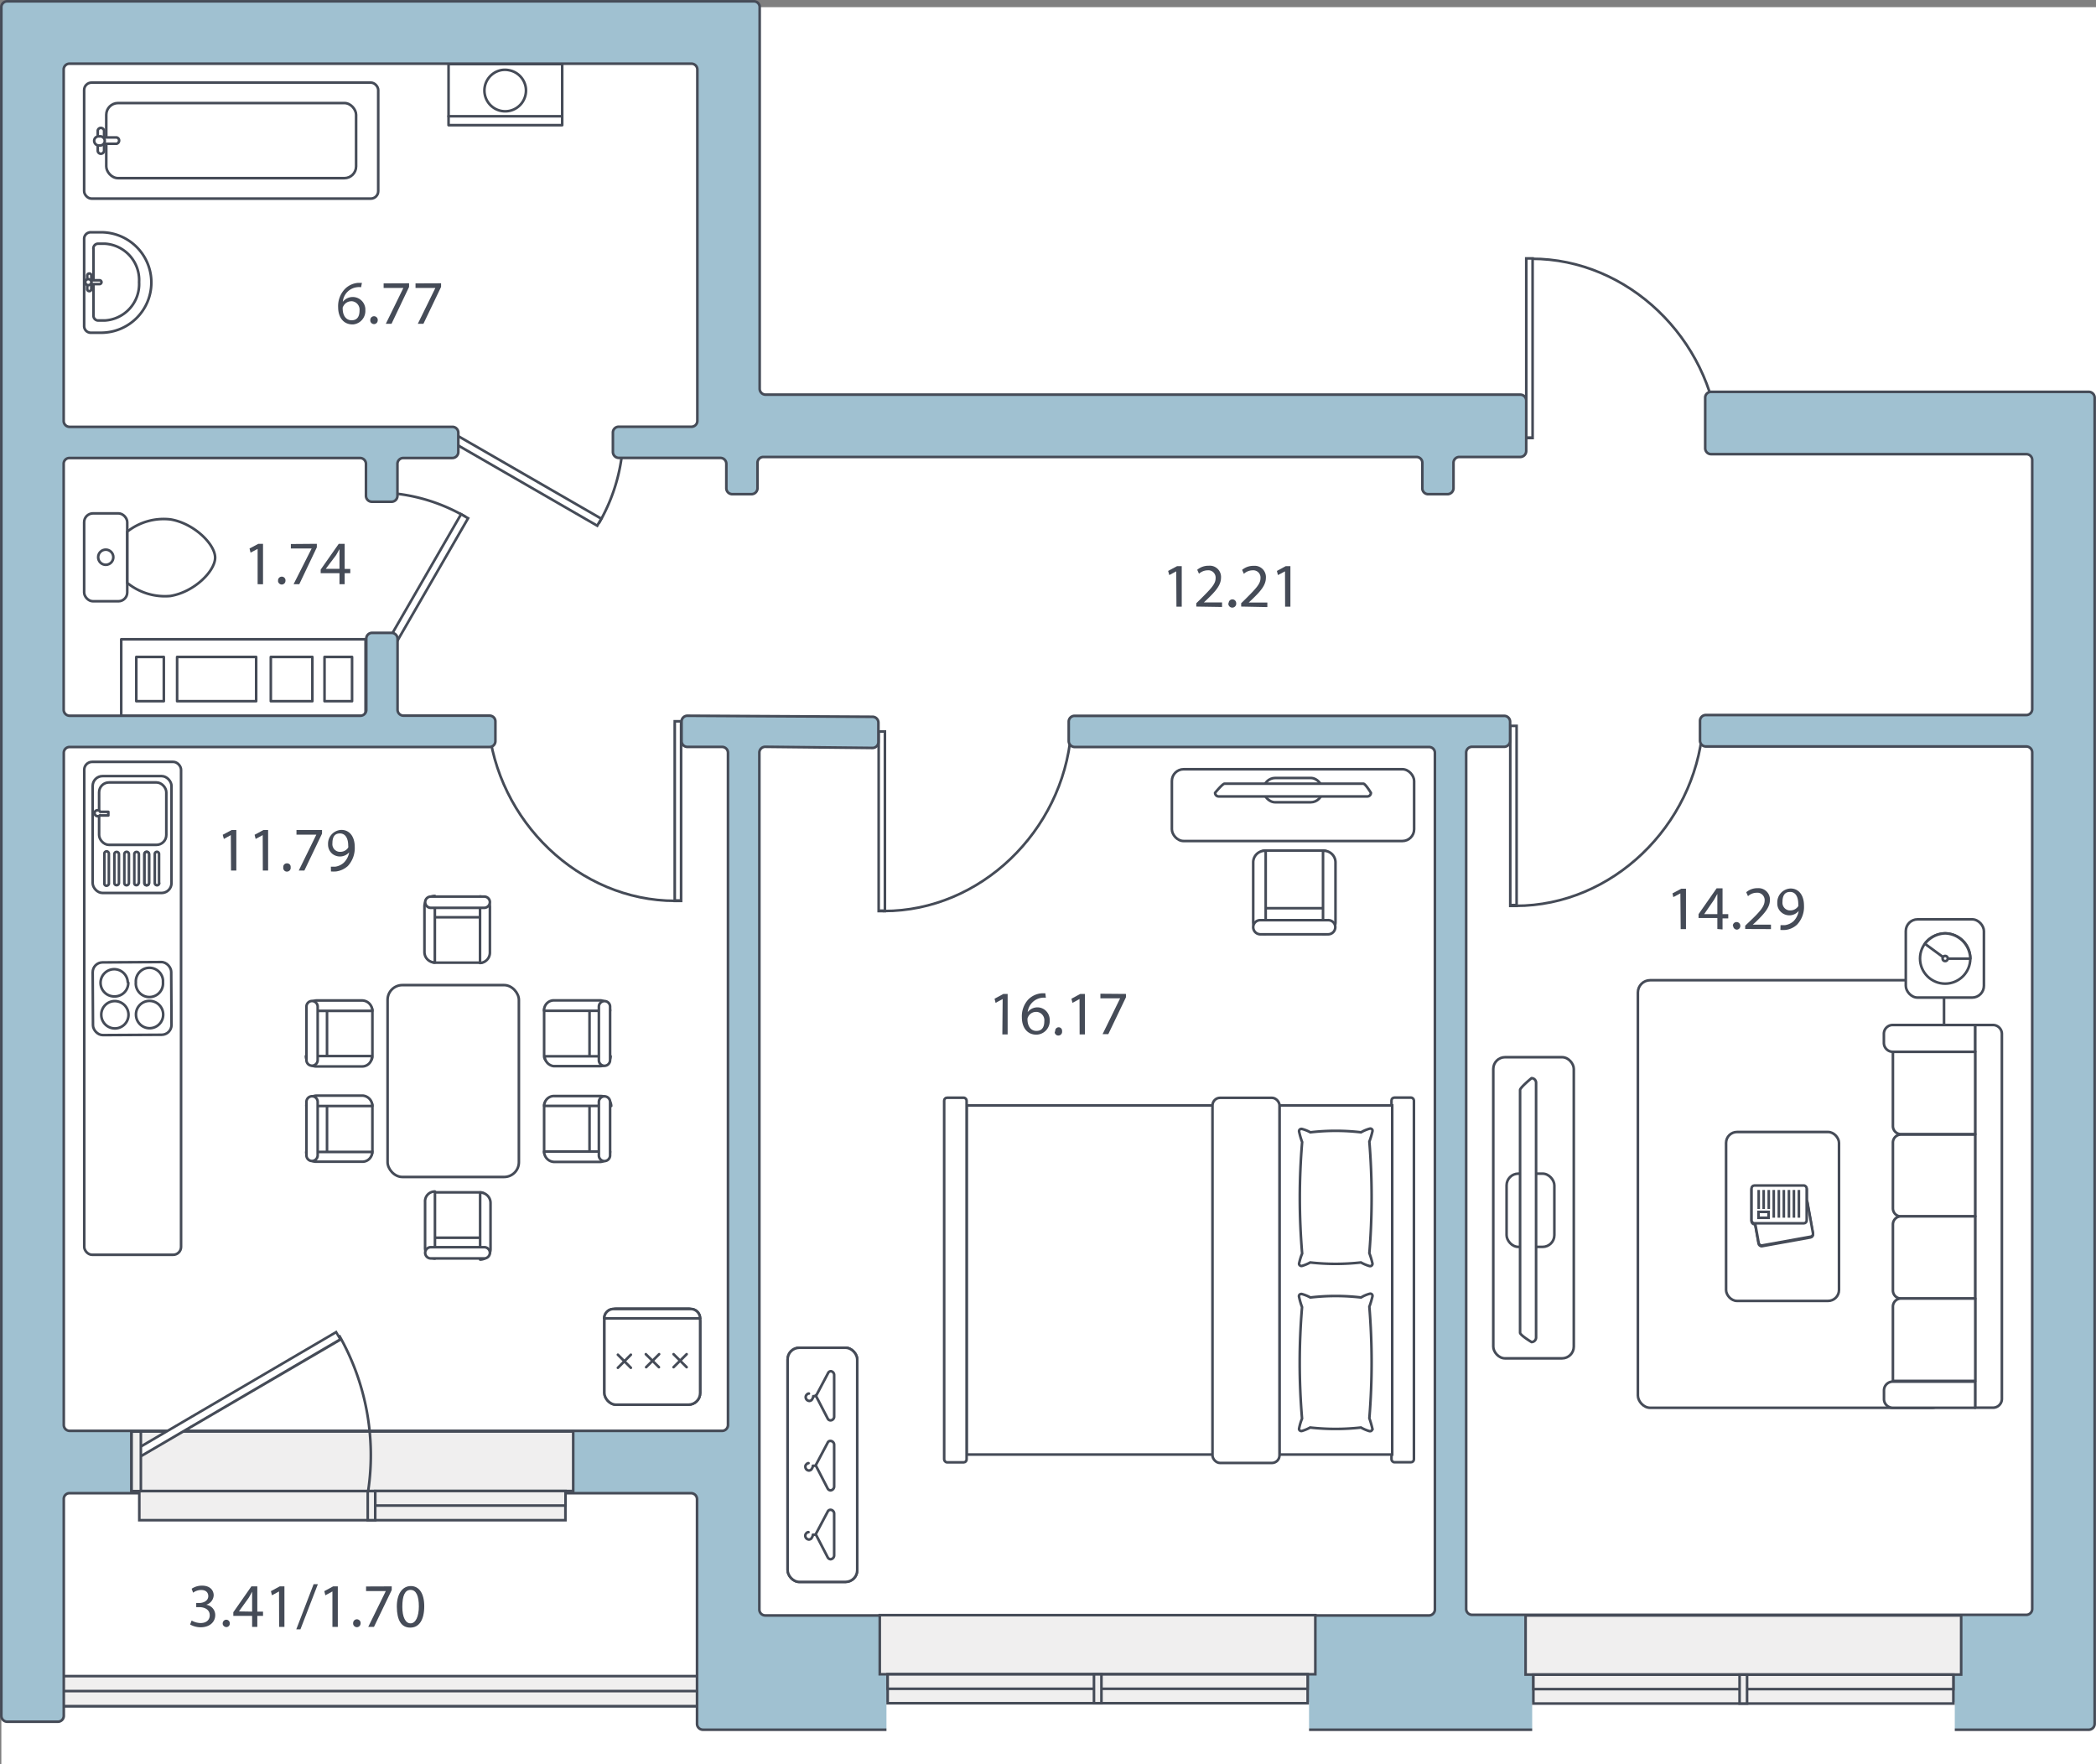 <svg xmlns="http://www.w3.org/2000/svg" viewBox="0 0 201.77 169.81"><rect x="0" y="0" width="201.77" height="169.81" fill="#808080" stroke="none"/><defs><style>.cls-1,.cls-2,.cls-3,.cls-9{fill:#fff;}.cls-2,.cls-3,.cls-4,.cls-5,.cls-7,.cls-8{stroke:#454b57;}.cls-2,.cls-4{stroke-linecap:round;stroke-linejoin:round;}.cls-2,.cls-3,.cls-4,.cls-5,.cls-7,.cls-8,.cls-9{stroke-width:0.25px;}.cls-3,.cls-5,.cls-7,.cls-8,.cls-9{stroke-miterlimit:10;}.cls-4,.cls-5{fill:none;}.cls-6{fill:#454b57;}.cls-7{fill:#f0efef;}.cls-8{fill:#a0c1d1;}.cls-9{stroke:#fff;stroke-linecap:square;}</style></defs><title>Ресурс 1</title><g id="Слой_2" data-name="Слой 2"><g id="Слой_1-2" data-name="Слой 1"><rect class="cls-1" x="0.13" y="0.69" width="201.64" height="169.12"/><g id="подпись"><rect class="cls-2" x="8.11" y="73.34" width="9.32" height="47.45" rx="0.76"/><rect class="cls-2" x="8.92" y="74.71" width="7.59" height="11.25" rx="0.95"/><rect class="cls-2" x="9.54" y="75.32" width="6.47" height="6.01" rx="0.95"/><path class="cls-2" d="M13.37,85V82.23a.22.22,0,0,0-.23-.22.21.21,0,0,0-.21.22V85a.19.19,0,0,0,.19.21h0a.21.21,0,0,0,.22-.21Z"/><path class="cls-2" d="M12.41,85V82.23a.22.22,0,0,0-.22-.23.22.22,0,0,0-.22.22h0V85a.21.21,0,0,0,.21.22.23.23,0,0,0,.23-.22Z"/><path class="cls-2" d="M14.34,85V82.23a.22.22,0,0,0-.22-.23.22.22,0,0,0-.22.22h0V85a.21.21,0,0,0,.21.22.23.23,0,0,0,.23-.22Z"/><path class="cls-2" d="M15.31,85V82.23a.21.21,0,0,0-.19-.23h0a.21.21,0,0,0-.22.22h0V85a.22.22,0,0,0,.22.22h0a.22.22,0,0,0,.21-.21Z"/><path class="cls-2" d="M14.35,85V82.23a.22.22,0,0,0-.23-.22.21.21,0,0,0-.21.22V85a.21.21,0,0,0,.22.21A.22.22,0,0,0,14.35,85Z"/><path class="cls-2" d="M11.45,85V82.23a.22.22,0,0,0-.23-.22.21.21,0,0,0-.21.22V85a.21.21,0,0,0,.22.21A.22.22,0,0,0,11.45,85Z"/><path class="cls-2" d="M10.48,85V82.23a.24.24,0,0,0-.17-.27.22.22,0,0,0-.26.17.17.17,0,0,0,0,.1V85a.21.21,0,0,0,.16.26.24.24,0,0,0,.27-.17Z"/><path class="cls-2" d="M9.64,78.5h.79v-.35H9.64A.26.26,0,0,0,9.4,78a.28.28,0,0,0-.3.27,0,0,0,0,0,0,0,.31.31,0,0,0,.54.2Z"/><rect class="cls-2" x="8.94" y="92.63" width="7.56" height="7" rx="0.95" transform="translate(-0.54 0.07) rotate(-0.32)"/><path class="cls-2" d="M12.35,94.61A1.31,1.31,0,0,1,11,95.92a1.31,1.31,0,1,1,1.3-1.37S12.35,94.59,12.35,94.61Z"/><path class="cls-2" d="M15.69,94.59a1.31,1.31,0,0,1-2.61.22.81.81,0,0,1,0-.22,1.31,1.31,0,1,1,2.61-.23Z"/><path class="cls-2" d="M12.37,97.69a1.31,1.31,0,1,1-2.62,0,1.3,1.3,0,0,1,1.3-1.32h0A1.32,1.32,0,0,1,12.37,97.69Z"/><path class="cls-2" d="M15.71,97.67a1.31,1.31,0,0,1-2.62,0,1.3,1.3,0,0,1,1.3-1.32h0A1.32,1.32,0,0,1,15.71,97.67Z"/><rect class="cls-3" x="75.82" y="129.74" width="6.7" height="22.54" rx="1.13"/><rect class="cls-2" x="75.82" y="129.74" width="6.7" height="22.54" rx="1.13"/><path class="cls-2" d="M78.52,134.32l1.15,2.22a.31.31,0,0,0,.29.19.36.36,0,0,0,.34-.36h0v-4h0A.37.37,0,0,0,80,132h0a.3.3,0,0,0-.29.19l-1.17,2.21h-.25v.05a.88.88,0,0,1-.16.32.4.4,0,0,1-.2.09.37.37,0,0,1-.37-.36.34.34,0,0,1,.13-.27.23.23,0,0,1,.18-.08h0"/><path class="cls-2" d="M78.52,141.05l1.15,2.23a.34.34,0,0,0,.29.19.38.38,0,0,0,.34-.38h0v-4h0a.37.37,0,0,0-.34-.38h0a.28.28,0,0,0-.29.18L78.5,141.1h-.25v.06a.77.77,0,0,1-.16.31.4.4,0,0,1-.2.09.36.36,0,0,1-.36-.36h0a.29.29,0,0,1,.12-.26.24.24,0,0,1,.18-.09h0"/><path class="cls-2" d="M78.52,147.68l1.15,2.22a.35.35,0,0,0,.29.2.38.38,0,0,0,.34-.38h0v-4h0a.37.37,0,0,0-.34-.38h0a.3.3,0,0,0-.29.19l-1.17,2.21h-.25v.06a.92.92,0,0,1-.16.31.4.4,0,0,1-.2.09.37.37,0,0,1-.37-.36.34.34,0,0,1,.13-.27.23.23,0,0,1,.18-.08h0"/><rect class="cls-3" x="93.05" y="106.41" width="30.1" height="33.61"/><rect class="cls-3" x="90.89" y="105.67" width="2.16" height="35.1" rx="0.28"/><rect class="cls-3" x="133.95" y="105.66" width="2.16" height="35.1" rx="0.28"/><rect class="cls-3" x="123.15" y="106.41" width="10.87" height="33.61"/><rect class="cls-3" x="116.72" y="105.68" width="6.45" height="35.15" rx="0.73"/><path class="cls-3" d="M126.14,124.9a21,21,0,0,1,4.88,0,3.13,3.13,0,0,1,.84-.36.21.21,0,0,1,.26.16.25.25,0,0,1,0,.09,8.83,8.83,0,0,1-.3,1,66.28,66.28,0,0,1,0,10.73c.11.32.21.66.29,1a.23.23,0,0,1-.19.25h-.08a3.83,3.83,0,0,1-.83-.35,22.21,22.21,0,0,1-4.89,0,3.89,3.89,0,0,1-.79.33.23.23,0,0,1-.27-.14.2.2,0,0,1,0-.11,5.08,5.08,0,0,1,.28-.94h0a64.08,64.08,0,0,1,0-10.73h0a7.53,7.53,0,0,1-.29-1,.21.21,0,0,1,.17-.26.21.21,0,0,1,.11,0A3.61,3.61,0,0,1,126.14,124.9Z"/><path class="cls-3" d="M126.14,109a21,21,0,0,1,4.88,0,3.57,3.57,0,0,1,.83-.35.22.22,0,0,1,.27.14.41.41,0,0,1,0,.11,8.83,8.83,0,0,1-.3,1,66.28,66.28,0,0,1,0,10.73,7.75,7.75,0,0,1,.3,1,.23.23,0,0,1-.19.25h-.08a3.91,3.91,0,0,1-.84-.35,22.12,22.12,0,0,1-4.88,0,3.89,3.89,0,0,1-.79.33.24.24,0,0,1-.28-.15.17.17,0,0,1,0-.1,6,6,0,0,1,.29-.94h0a64.08,64.08,0,0,1,0-10.73h0a7.53,7.53,0,0,1-.29-1,.21.21,0,0,1,.17-.26.21.21,0,0,1,.11,0A3.5,3.5,0,0,1,126.14,109Z"/><rect class="cls-2" x="58.18" y="126" width="9.22" height="9.22" rx="1.13"/><path class="cls-2" d="M67.39,126.91H58.17a.9.9,0,0,1,.9-.9h7.42a.9.9,0,0,1,.9.9Z"/><rect class="cls-2" x="58.18" y="126" width="9.22" height="9.22" rx="1.13"/><path class="cls-2" d="M67.39,126.91H58.17a.9.9,0,0,1,.9-.9h7.42a.9.9,0,0,1,.9.9Z"/><path class="cls-2" d="M62.17,130.36l1.26,1.25Z"/><path class="cls-2" d="M63.45,130.36l-1.25,1.25Z"/><path class="cls-2" d="M59.48,130.41l1.25,1.26Z"/><path class="cls-2" d="M60.73,130.41l-1.25,1.26Z"/><path class="cls-2" d="M64.84,130.36l1.26,1.25Z"/><path class="cls-2" d="M66.1,130.36l-1.26,1.25Z"/><path class="cls-2" d="M8.1,23v8.39a.64.64,0,0,0,.64.64h1a4.84,4.84,0,0,0,4.83-4.83h0a4.84,4.84,0,0,0-4.83-4.84h-1A.63.63,0,0,0,8.1,23Z"/><path class="cls-2" d="M9,23.94v6.44a.45.45,0,0,0,.42.47h.69a3.51,3.51,0,0,0,3.28-3.69h0a3.51,3.51,0,0,0-3.28-3.7H9.42a.45.45,0,0,0-.43.47Z"/><path class="cls-2" d="M8.59,27.16a.18.18,0,0,0,.18.19h.81a.2.2,0,0,0,.19-.17v0a.19.19,0,0,0-.18-.2h-.8a.19.19,0,0,0-.2.2Z"/><path class="cls-2" d="M8.59,26.33a.19.19,0,0,0-.19.2v1.26a.19.19,0,0,0,.15.23.2.2,0,0,0,.24-.15V26.53a.19.19,0,0,0-.2-.2Z"/><circle class="cls-2" cx="8.5" cy="27.16" r="0.29"/><rect class="cls-2" x="8.1" y="7.95" width="28.31" height="11.17" rx="0.72"/><rect class="cls-2" x="10.23" y="9.92" width="24.05" height="7.23" rx="1.13"/><path class="cls-2" d="M9.71,13.53a.3.3,0,0,1,.31-.3h1.2a.3.3,0,0,1,.24.36.32.32,0,0,1-.24.25H10A.31.31,0,0,1,9.71,13.53Z"/><path class="cls-2" d="M9.71,14.8a.3.3,0,0,1-.3-.3h0V12.57a.3.3,0,0,1,.36-.25.32.32,0,0,1,.25.25V14.5a.31.31,0,0,1-.3.3Z"/><path class="cls-2" d="M9.58,14a.45.45,0,0,0,.5-.37.44.44,0,0,0-.37-.5.28.28,0,0,0-.13,0,.44.44,0,0,0-.51.36.46.46,0,0,0,.37.51Z"/><rect class="cls-2" x="8.1" y="49.42" width="4.15" height="8.46" rx="0.85"/><circle class="cls-2" cx="10.18" cy="53.64" r="0.73"/><path class="cls-2" d="M12.26,56.12V51.17A5.67,5.67,0,0,1,16.41,50c2.26.37,4.3,2.39,4.3,3.68s-2,3.31-4.3,3.69A5.74,5.74,0,0,1,12.26,56.12Z"/><rect class="cls-2" x="11.67" y="61.54" width="23.52" height="7.38"/><rect class="cls-2" x="13.12" y="63.24" width="2.65" height="4.26"/><rect class="cls-2" x="31.24" y="63.24" width="2.65" height="4.26"/><rect class="cls-2" x="17.05" y="63.24" width="7.61" height="4.26"/><rect class="cls-2" x="26.07" y="63.24" width="4" height="4.26"/><rect class="cls-2" x="43.18" y="6.17" width="10.94" height="5.88"/><path class="cls-2" d="M50.59,8.3a2,2,0,1,1-2.38-1.54,1.91,1.91,0,0,1,.79,0A2,2,0,0,1,50.59,8.3Z"/><line class="cls-4" x1="43.18" y1="11.19" x2="54.11" y2="11.19"/><rect class="cls-2" x="143.75" y="101.77" width="7.75" height="28.99" rx="1.13"/><rect class="cls-2" x="145.03" y="112.98" width="4.6" height="7.05" rx="1.13"/><path class="cls-2" d="M146.33,128.29V104.93c0-.24,1.1-1.14,1.1-1.14a.44.44,0,0,1,.44.44h0v24.52a.44.44,0,0,1-.44.44h0S146.33,128.53,146.33,128.29Z"/><rect class="cls-2" x="157.67" y="94.36" width="29.47" height="41.16" rx="1.18"/><rect class="cls-2" x="166.16" y="108.97" width="10.87" height="16.26" rx="1.05"/><path class="cls-2" d="M192.71,134.67V99.52a.86.86,0,0,0-.85-.85h-1.73v36.84h1.73a.85.85,0,0,0,.85-.83Z"/><path class="cls-2" d="M190.14,101.25v7.93H183a.78.78,0,0,1-.78-.78v-7.15h7.93Z"/><path class="cls-2" d="M190.14,109.17v7.93H183a.78.78,0,0,1-.78-.78V110a.77.77,0,0,1,.78-.78h7.15Z"/><path class="cls-2" d="M190.14,117.08V125H183a.78.78,0,0,1-.78-.78v-6.35a.78.78,0,0,1,.78-.78h7.15Z"/><path class="cls-2" d="M190.15,125v7.93h-7.93v-7.13A.78.78,0,0,1,183,125h7.15Z"/><path class="cls-2" d="M182.2,101.25h7.93V98.67H182.2a.85.85,0,0,0-.85.85h0v.88a.86.86,0,0,0,.85.85Z"/><path class="cls-2" d="M182.21,135.52h7.93V133h-7.93a.85.85,0,0,0-.85.85h0v.88A.85.85,0,0,0,182.21,135.52Z"/><rect class="cls-2" x="183.46" y="88.5" width="7.52" height="7.53" rx="1.13"/><circle class="cls-2" cx="187.25" cy="92.27" r="2.42"/><path class="cls-2" d="M187.25,89.85a2.57,2.57,0,0,0-1.95,1l1.95,1.43h2.42A2.49,2.49,0,0,0,187.25,89.85Z"/><circle class="cls-2" cx="187.25" cy="92.27" r="0.25"/><rect class="cls-3" x="168.98" y="115.93" width="5.31" height="3.64" rx="0.28" transform="translate(-18.17 32.32) rotate(-10.22)"/><rect class="cls-3" x="168.61" y="114.21" width="5.31" height="3.64" rx="0.28"/><rect class="cls-3" x="169.28" y="116.73" width="0.97" height="0.57"/><line class="cls-5" x1="170.27" y1="114.63" x2="170.27" y2="116.45"/><line class="cls-5" x1="169.78" y1="114.63" x2="169.78" y2="116.45"/><line class="cls-5" x1="169.3" y1="116.45" x2="169.3" y2="114.63"/><line class="cls-5" x1="171.72" y1="114.63" x2="171.72" y2="117.3"/><line class="cls-5" x1="171.24" y1="114.63" x2="171.24" y2="117.3"/><line class="cls-5" x1="170.75" y1="117.3" x2="170.75" y2="114.63"/><line class="cls-5" x1="173.17" y1="114.63" x2="173.17" y2="117.3"/><line class="cls-5" x1="172.69" y1="114.63" x2="172.69" y2="117.3"/><line class="cls-5" x1="172.21" y1="117.3" x2="172.21" y2="114.63"/><rect class="cls-3" x="168.99" y="115.86" width="5.31" height="3.64" rx="0.28" transform="translate(-18.16 32.32) rotate(-10.22)"/><rect class="cls-3" x="168.61" y="114.12" width="5.31" height="3.64" rx="0.28"/><rect class="cls-3" x="169.28" y="116.66" width="0.97" height="0.57"/><line class="cls-5" x1="170.27" y1="114.55" x2="170.27" y2="116.38"/><line class="cls-5" x1="169.78" y1="114.55" x2="169.78" y2="116.38"/><line class="cls-5" x1="169.3" y1="116.38" x2="169.3" y2="114.55"/><line class="cls-5" x1="171.72" y1="114.55" x2="171.72" y2="117.22"/><line class="cls-5" x1="171.24" y1="114.55" x2="171.24" y2="117.22"/><line class="cls-5" x1="170.75" y1="117.22" x2="170.75" y2="114.55"/><line class="cls-5" x1="173.17" y1="114.55" x2="173.17" y2="117.22"/><line class="cls-5" x1="172.69" y1="114.55" x2="172.69" y2="117.22"/><line class="cls-5" x1="172.21" y1="117.22" x2="172.21" y2="114.55"/><rect class="cls-2" x="37.31" y="94.83" width="12.64" height="18.47" rx="1.42"/><rect class="cls-2" x="41.23" y="114.78" width="5.64" height="4.37" rx="0.61"/><path class="cls-2" d="M41.87,114.8h0v6.35h0a1,1,0,0,1-.95-1v-4.45a.94.94,0,0,1,.95-1Z"/><path class="cls-2" d="M46.22,114.8h0a1,1,0,0,1,1,1v4.45a1,1,0,0,1-1,1h0V114.8Z"/><path class="cls-2" d="M46.62,120.06H41.47a.54.54,0,0,0-.54.54h0a.54.54,0,0,0,.54.54h5.15a.55.55,0,0,0,.54-.54h0a.54.54,0,0,0-.54-.54Z"/><rect class="cls-2" x="41.23" y="88.3" width="5.64" height="4.37" rx="0.61"/><path class="cls-2" d="M46.21,92.65h0V86.3h0a1,1,0,0,1,.95,1V91.7a1,1,0,0,1-.95,1Z"/><path class="cls-2" d="M41.86,92.65h0a1,1,0,0,1-1-1V87.25a1,1,0,0,1,1-1h0v6.35Z"/><path class="cls-2" d="M41.47,87.39h5.15a.55.55,0,0,0,.54-.54h0a.54.54,0,0,0-.54-.54H41.47a.54.54,0,0,0-.54.54h0a.54.54,0,0,0,.54.54Z"/><rect class="cls-2" x="31.48" y="96.67" width="4.37" height="5.64" rx="0.61"/><path class="cls-2" d="M35.84,97.31H29.5a1,1,0,0,1,.95-1h4.44A1,1,0,0,1,35.84,97.31Z"/><path class="cls-2" d="M35.8,101.66h0a.94.94,0,0,1-.95,1H30.4a1,1,0,0,1-.95-1H35.8Z"/><path class="cls-2" d="M30.58,102.05V96.9a.55.55,0,0,0-.54-.54h0a.54.54,0,0,0-.54.54h0v5.15a.54.54,0,0,0,.54.54h0a.55.55,0,0,0,.54-.54Z"/><rect class="cls-2" x="31.48" y="105.83" width="4.37" height="5.64" rx="0.61"/><path class="cls-2" d="M35.84,106.47H29.49a1,1,0,0,1,1-1h4.45A1,1,0,0,1,35.84,106.47Z"/><path class="cls-2" d="M35.83,110.83h0a.94.94,0,0,1-.95,1H30.43a.94.94,0,0,1-.95-.94h6.35Z"/><path class="cls-2" d="M30.58,111.22v-5.15a.54.54,0,0,0-.54-.54h0a.54.54,0,0,0-.54.54h0v5.15a.54.54,0,0,0,.54.54h0a.55.55,0,0,0,.54-.54Z"/><rect class="cls-2" x="52.38" y="105.83" width="4.37" height="5.64" rx="0.61"/><path class="cls-2" d="M52.38,110.85h6.35a1,1,0,0,1-.95,1H53.33a1,1,0,0,1-.95-1Z"/><path class="cls-2" d="M52.39,106.46h0a.94.94,0,0,1,1-.95h4.45a1,1,0,0,1,1,.95H52.39Z"/><path class="cls-2" d="M57.65,106.08v5.15a.54.54,0,0,0,.54.54h0a.55.55,0,0,0,.54-.54h0v-5.15a.54.54,0,0,0-.54-.54h0a.54.54,0,0,0-.54.54Z"/><rect class="cls-2" x="52.38" y="96.66" width="4.37" height="5.64" rx="0.61"/><path class="cls-2" d="M52.43,101.68h6.35a1,1,0,0,1-1,.95h-4.5A1,1,0,0,1,52.43,101.68Z"/><path class="cls-2" d="M52.38,97.3h0a.94.94,0,0,1,.95-1h4.45a1,1,0,0,1,.95,1H52.38Z"/><path class="cls-2" d="M57.65,96.91v5.15a.54.54,0,0,0,.54.54h0a.55.55,0,0,0,.54-.54h0V96.91a.54.54,0,0,0-.54-.54h0a.54.54,0,0,0-.54.54Z"/><rect class="cls-2" x="121.02" y="81.88" width="7.15" height="5.55" rx="0.77"/><path class="cls-2" d="M121.77,81.9h.07v8h-.07a1.13,1.13,0,0,1-1.13-1.13V83A1.11,1.11,0,0,1,121.77,81.9Z"/><path class="cls-2" d="M127.36,81.9h.07a1.12,1.12,0,0,1,1.13,1.1v5.78a1.14,1.14,0,0,1-1.13,1.13h-.07v-8h0Z"/><path class="cls-2" d="M127.86,88.58h-6.53a.67.67,0,0,0-.69.67h0a.69.69,0,0,0,.69.69h6.53a.69.69,0,0,0,.68-.68h0a.67.67,0,0,0-.66-.68S127.86,88.57,127.86,88.58Z"/><rect class="cls-2" x="112.81" y="74.05" width="23.32" height="6.91" rx="1.13"/><rect class="cls-2" x="121.63" y="74.89" width="5.67" height="2.34" rx="1.13"/><path class="cls-2" d="M131.24,75.44H117.88c-.19,0-.91.88-.91.88a.35.35,0,0,0,.35.35h14.3a.35.35,0,0,0,.35-.35h0S131.44,75.44,131.24,75.44Z"/><path class="cls-5" d="M163.92,70.11c-.81,9.41-8.74,17.09-18,17.09V70.11"/><rect class="cls-1" x="145.39" y="69.91" width="0.61" height="17.29"/><path class="cls-6" d="M145.87,70V87h-.36V70h.35m.25-.25h-.85V87.33h.86V69.75Z"/><path class="cls-5" d="M103.1,70.61c-.81,9.42-8.74,17.09-18,17.09V70.61"/><rect class="cls-1" x="84.58" y="70.42" width="0.61" height="17.29"/><path class="cls-6" d="M85.06,70.54v17h-.35v-17h.36m.25-.25h-.86V87.83h.85V70.29Z"/><path class="cls-5" d="M47,69.64c.82,9.41,8.75,17.08,18,17.08V69.63"/><rect class="cls-1" x="64.95" y="69.44" width="0.61" height="17.29"/><path class="cls-6" d="M65.44,69.56v17h-.36v-17h.36m.25-.25h-.86V86.85h.86Z"/><path class="cls-5" d="M165.45,42c-.81-9.42-8.74-17.09-18-17.09V42"/><rect class="cls-1" x="146.93" y="24.87" width="0.61" height="17.29"/><path class="cls-6" d="M147.41,25V42h-.36V25h.36m.25-.25h-.86V42.29h.86Z"/><path class="cls-5" d="M60,41.74a17.28,17.28,0,0,1-2.29,8.53L44.11,42.4"/><rect class="cls-3" x="50.3" y="38.15" width="0.78" height="16.15" transform="translate(-14.68 67.03) rotate(-60.01)"/><path class="cls-5" d="M36.2,47.41a17.07,17.07,0,0,1,8.53,2.29L36.86,63.29"/><rect class="cls-3" x="32.61" y="56.3" width="16.15" height="0.78" transform="translate(-28.75 63.59) rotate(-60.01)"/><rect class="cls-7" x="4.41" y="161.35" width="65.42" height="2.89"/><rect class="cls-7" x="4.41" y="162.79" width="65.42" height="1.45"/><path class="cls-8" d="M.13.7V165.17a.57.57,0,0,0,.57.57H5.58a.57.57,0,0,0,.56-.56h0V144.31a.55.55,0,0,1,.54-.57,0,0,0,0,1,0,0H66.53a.58.58,0,0,1,.57.57v21.63a.57.57,0,0,0,.57.57H201.08a.57.57,0,0,0,.56-.56V38.29a.57.57,0,0,0-.55-.57H164.71a.56.56,0,0,0-.56.57v4.87a.57.57,0,0,0,.56.56h30.35a.56.56,0,0,1,.57.54v24a.57.57,0,0,1-.56.57H164.21a.56.56,0,0,0-.56.57V71.3a.57.57,0,0,0,.56.56h30.86a.57.57,0,0,1,.56.56v82.47a.57.57,0,0,1-.56.56H141.71a.57.57,0,0,1-.57-.55s0,0,0,0V72.46a.56.56,0,0,1,.57-.57h3.09a.58.58,0,0,0,.57-.57h0V69.48a.57.57,0,0,0-.57-.57H103.45a.56.56,0,0,0-.57.56v1.87a.58.58,0,0,0,.57.57h34.12a.56.56,0,0,1,.56.57v82.46a.58.58,0,0,1-.55.57H73.67a.57.57,0,0,1-.57-.57h0V72.46a.56.56,0,0,1,.57-.57L84,72a.57.57,0,0,0,.56-.56V69.56A.57.57,0,0,0,84,69l-17.82-.1a.56.56,0,0,0-.57.57v1.87a.56.56,0,0,0,.57.56h3.33a.57.57,0,0,1,.57.57v64.71a.57.57,0,0,1-.57.56H6.71a.57.57,0,0,1-.57-.55s0,0,0,0V72.47a.56.56,0,0,1,.57-.56H47.13a.57.57,0,0,0,.56-.56V69.46a.56.56,0,0,0-.56-.57h-8.3a.57.57,0,0,1-.56-.56V61.49a.58.58,0,0,0-.57-.57H35.82a.56.56,0,0,0-.56.57v6.85a.57.57,0,0,1-.57.56H6.7a.58.58,0,0,1-.57-.57V44.66a.55.55,0,0,1,.54-.57,0,0,0,0,1,0,0h28a.57.57,0,0,1,.56.56h0v3.08a.57.57,0,0,0,.57.57H37.7a.57.57,0,0,0,.56-.56h0V44.65a.56.56,0,0,1,.57-.56h4.72a.58.58,0,0,0,.57-.57V41.65a.57.57,0,0,0-.57-.56H6.7a.57.57,0,0,1-.57-.55s0,0,0,0V6.7a.56.56,0,0,1,.56-.57H66.56a.57.57,0,0,1,.57.56V40.52a.57.57,0,0,1-.56.56h-7a.56.56,0,0,0-.57.56v1.87a.58.58,0,0,0,.57.57h9.78a.57.57,0,0,1,.57.57V47a.57.57,0,0,0,.57.57h1.86a.58.58,0,0,0,.57-.57V44.56a.56.56,0,0,1,.57-.57h62.86a.56.56,0,0,1,.57.54V47a.56.56,0,0,0,.54.57h1.89a.58.58,0,0,0,.57-.55V44.55a.56.56,0,0,1,.56-.56h5.87a.58.58,0,0,0,.57-.57h0V38.55a.57.57,0,0,0-.56-.56H73.7a.57.57,0,0,1-.57-.55h0V.69a.55.55,0,0,0-.54-.56s0,0,0,0H.69A.56.56,0,0,0,.13.69Z"/><rect class="cls-9" x="147.62" y="163.99" width="40.43" height="5.69"/><rect class="cls-7" x="146.86" y="155.51" width="41.93" height="5.69"/><rect class="cls-7" x="147.61" y="161.21" width="40.43" height="2.78"/><rect class="cls-7" x="147.61" y="161.21" width="40.43" height="1.39"/><rect class="cls-7" x="167.46" y="161.21" width="0.72" height="2.78"/><rect class="cls-9" x="85.46" y="163.96" width="40.43" height="5.69"/><rect class="cls-7" x="84.69" y="155.48" width="41.93" height="5.69"/><rect class="cls-7" x="85.45" y="161.18" width="40.43" height="2.78"/><rect class="cls-7" x="85.45" y="161.18" width="40.43" height="1.39"/><rect class="cls-7" x="105.31" y="161.18" width="0.72" height="2.78"/><rect class="cls-1" x="13.43" y="146.34" width="41.02" height="5.73"/><rect class="cls-7" x="12.65" y="137.8" width="42.53" height="5.73"/><rect class="cls-7" x="13.41" y="143.54" width="41.02" height="2.8"/><rect class="cls-7" x="36.12" y="143.53" width="18.32" height="1.4"/><rect class="cls-7" x="35.4" y="143.54" width="0.72" height="2.8"/><path class="cls-5" d="M35.44,143.54a23.33,23.33,0,0,0-2.8-15"/><polygon class="cls-1" points="12.82 139.68 32.37 128.22 32.77 128.93 13.22 140.38 12.82 139.68"/><path class="cls-6" d="M32.32,128.4l.28.48L13.28,140.2l-.28-.48L32.32,128.4m.09-.34L12.66,139.63l.52.92L32.94,129l-.53-.91Z"/><rect class="cls-7" x="12.67" y="137.81" width="0.89" height="5.73"/><path class="cls-6" d="M18.45,156a1.82,1.82,0,0,0,.86.24c.68,0,.89-.43.88-.75,0-.55-.5-.78-1-.78h-.3v-.4h.3c.38,0,.86-.2.86-.66,0-.31-.19-.59-.68-.59a1.28,1.28,0,0,0-.78.26l-.14-.38a1.76,1.76,0,0,1,1-.3c.77,0,1.12.45,1.12.93a1,1,0,0,1-.72.91h0a1,1,0,0,1,.87,1c0,.62-.49,1.17-1.42,1.17a2.13,2.13,0,0,1-1-.27Z"/><path class="cls-6" d="M21.44,156.3a.35.35,0,0,1,.33-.38h0a.34.34,0,0,1,.35.34v0a.34.34,0,0,1-.3.37H21.8a.37.37,0,0,1-.37-.36S21.43,156.3,21.44,156.3Z"/><path class="cls-6" d="M24.27,156.61v-1.06H22.46v-.35l1.74-2.49h.57v2.43h.55v.41h-.55v1.06Zm0-1.47v-1.92h0c-.12.23-.21.4-.32.58L23,155.12h0Z"/><path class="cls-6" d="M26.86,153.2h0l-.68.37-.1-.4.85-.46h.45v3.9h-.51Z"/><path class="cls-6" d="M28.52,156.85l1.67-4.35h.41l-1.68,4.35Z"/><path class="cls-6" d="M32,153.2h0l-.68.37-.1-.4.85-.46h.45v3.9H32Z"/><path class="cls-6" d="M34,156.3a.36.36,0,1,1,.71,0,.36.36,0,0,1-.35.34.37.37,0,0,1-.37-.36S34,156.3,34,156.3Z"/><path class="cls-6" d="M37.71,152.71v.35L36,156.61h-.55l1.69-3.45h-1.9v-.44Z"/><path class="cls-6" d="M40.84,154.62c0,1.32-.49,2.06-1.35,2.06s-1.28-.72-1.29-2,.56-2,1.35-2S40.84,153.38,40.84,154.62Zm-2.11.06c0,1,.31,1.59.79,1.59s.8-.63.8-1.63-.25-1.59-.8-1.59S38.73,153.62,38.73,154.68Z"/><path class="cls-6" d="M34.76,27.65a1.34,1.34,0,0,0-.4,0A1.55,1.55,0,0,0,33,29.05h0a1.22,1.22,0,0,1,2.17.67v.14A1.3,1.3,0,0,1,34,31.23h-.07c-.84,0-1.38-.65-1.38-1.66a2.38,2.38,0,0,1,.66-1.76,2,2,0,0,1,1.25-.58h.38Zm-.15,2.24A.81.81,0,0,0,33.9,29a.34.34,0,0,0-.1,0,.86.86,0,0,0-.75.48.3.3,0,0,0-.06.23c0,.65.31,1.12.86,1.12S34.61,30.45,34.61,29.89Z"/><path class="cls-6" d="M35.65,30.86a.36.36,0,1,1,.71,0,.36.36,0,0,1-.35.34.37.37,0,0,1-.37-.36S35.64,30.86,35.65,30.86Z"/><path class="cls-6" d="M39.38,27.27v.35l-1.69,3.55h-.55l1.69-3.45h-1.9v-.44Z"/><path class="cls-6" d="M42.46,27.27v.35l-1.7,3.55h-.54l1.69-3.45H40v-.44Z"/><path class="cls-6" d="M113.23,55h0l-.67.36-.11-.4.86-.46h.45v3.9h-.51Z"/><path class="cls-6" d="M115.16,58.39v-.32l.41-.4c1-1,1.45-1.45,1.45-2a.71.71,0,0,0-.62-.77h-.15a1.27,1.27,0,0,0-.83.33l-.17-.38a1.66,1.66,0,0,1,1.11-.39,1.08,1.08,0,0,1,1.18,1,.76.76,0,0,1,0,.15c0,.72-.52,1.3-1.34,2.09l-.31.29h1.75v.44Z"/><path class="cls-6" d="M118.28,58.08a.35.35,0,0,1,.33-.38h0a.36.36,0,0,1,.39.35.38.38,0,1,1-.75,0Z"/><path class="cls-6" d="M119.48,58.39v-.32l.41-.4c1-1,1.45-1.46,1.45-2a.7.7,0,0,0-.63-.77h-.14a1.26,1.26,0,0,0-.83.34l-.17-.38a1.66,1.66,0,0,1,1.11-.39,1.08,1.08,0,0,1,1.18,1,.76.76,0,0,1,0,.15c0,.72-.52,1.3-1.34,2.09l-.31.29H122v.44Z"/><path class="cls-6" d="M123.7,55h0l-.68.36-.1-.4.85-.46h.45v3.9h-.51Z"/><path class="cls-6" d="M24.8,52.84h0l-.68.36-.1-.4.85-.45h.45v3.89H24.8Z"/><path class="cls-6" d="M26.77,55.93a.36.36,0,1,1,.71,0,.36.36,0,0,1-.35.34.37.37,0,0,1-.37-.36S26.76,55.93,26.77,55.93Z"/><path class="cls-6" d="M30.5,52.35v.34l-1.69,3.55h-.55L30,52.8H28v-.43Z"/><path class="cls-6" d="M32.68,56.24V55.18H30.87v-.35l1.74-2.48h.57v2.42h.54v.41h-.54v1.06Zm0-1.47V52.86h0c-.12.22-.21.39-.32.57l-1,1.33h1.32Z"/><path class="cls-6" d="M22.22,80.39h0l-.67.37-.11-.4.86-.46h.45v3.9h-.51Z"/><path class="cls-6" d="M25.29,80.39h0l-.68.37-.1-.4.85-.46h.45v3.9H25.3Z"/><path class="cls-6" d="M27.27,83.49a.34.34,0,0,1,.31-.38s0,0,.05,0a.33.33,0,0,1,.35.32v.06a.36.36,0,0,1-.3.41.35.35,0,0,1-.41-.3A.21.21,0,0,1,27.27,83.49Z"/><path class="cls-6" d="M31,79.9v.35L29.3,83.8h-.54l1.69-3.45H28.54V79.9Z"/><path class="cls-6" d="M31.85,83.43h.43a1.56,1.56,0,0,0,.81-.38,1.77,1.77,0,0,0,.52-1h0A1.18,1.18,0,0,1,32,82.2a1.15,1.15,0,0,1-.42-.92,1.33,1.33,0,0,1,1.28-1.39h0c.8,0,1.29.65,1.29,1.65a2.54,2.54,0,0,1-.67,1.83,2.1,2.1,0,0,1-1.13.52,4,4,0,0,1-.49,0ZM32,81.18a.74.74,0,0,0,.66.82h.09a.89.89,0,0,0,.77-.41.6.6,0,0,0,0-.19c0-.67-.25-1.17-.8-1.17S32,80.63,32,81.18Z"/><path class="cls-6" d="M96.52,96.17h0l-.68.37-.1-.4.85-.46H97v3.9h-.51Z"/><path class="cls-6" d="M100.68,96.05a1.27,1.27,0,0,0-.39,0,1.56,1.56,0,0,0-1.36,1.38h0a1.18,1.18,0,0,1,1.67-.2,1.22,1.22,0,0,1,.45,1,1.31,1.31,0,0,1-1.24,1.37h-.06c-.83,0-1.38-.65-1.38-1.66A2.38,2.38,0,0,1,99,96.2a2.05,2.05,0,0,1,1.25-.58h.38Zm-.15,2.25a.81.81,0,0,0-.69-.89h-.11a.84.84,0,0,0-.76.48.44.44,0,0,0-.06.23c0,.64.31,1.12.86,1.12S100.53,98.86,100.53,98.3Z"/><path class="cls-6" d="M101.58,99.27a.34.34,0,0,1,.31-.38s0,0,0,0a.33.33,0,0,1,.35.32v.06a.36.36,0,0,1-.3.41.35.35,0,0,1-.41-.3A.21.21,0,0,1,101.58,99.27Z"/><path class="cls-6" d="M103.92,96.17h0l-.68.37-.1-.4.85-.46h.45v3.9h-.51Z"/><path class="cls-6" d="M108.39,95.68V96l-1.7,3.55h-.55l1.69-3.45h-1.9v-.44Z"/><path class="cls-6" d="M161.76,86h0l-.68.36L161,86l.85-.45h.45v3.89h-.51Z"/><path class="cls-6" d="M165.32,89.43V88.37h-1.81V88l1.74-2.49h.57V88h.55v.41h-.55v1.06Zm0-1.47V86.05h0c-.12.22-.21.39-.32.57L164.05,88h1.27Z"/><path class="cls-6" d="M166.81,89.12a.36.36,0,0,1,.36-.36.36.36,0,0,1,.36.36h0a.35.35,0,0,1-.32.37h0a.37.37,0,0,1-.37-.36S166.8,89.12,166.81,89.12Z"/><path class="cls-6" d="M168,89.43v-.32l.42-.4c1-.95,1.44-1.45,1.45-2a.71.71,0,0,0-.61-.77h-.17a1.23,1.23,0,0,0-.82.33l-.17-.38a1.63,1.63,0,0,1,1.1-.39,1.1,1.1,0,0,1,1.18,1,.53.53,0,0,1,0,.13c0,.72-.52,1.3-1.34,2.1l-.31.28h1.75v.43Z"/><path class="cls-6" d="M171.4,89.06h.42a1.58,1.58,0,0,0,.82-.37,1.82,1.82,0,0,0,.51-1h0a1.17,1.17,0,0,1-1.64.16,1.11,1.11,0,0,1-.42-.93,1.33,1.33,0,0,1,1.28-1.39h0c.79,0,1.29.65,1.29,1.64A2.49,2.49,0,0,1,173,89a1.94,1.94,0,0,1-1.13.52,3.84,3.84,0,0,1-.48,0Zm.19-2.24a.74.74,0,0,0,.66.82h.09a.91.91,0,0,0,.77-.41.6.6,0,0,0,0-.19c0-.67-.24-1.18-.79-1.18S171.59,86.27,171.59,86.82Z"/></g></g></g></svg>